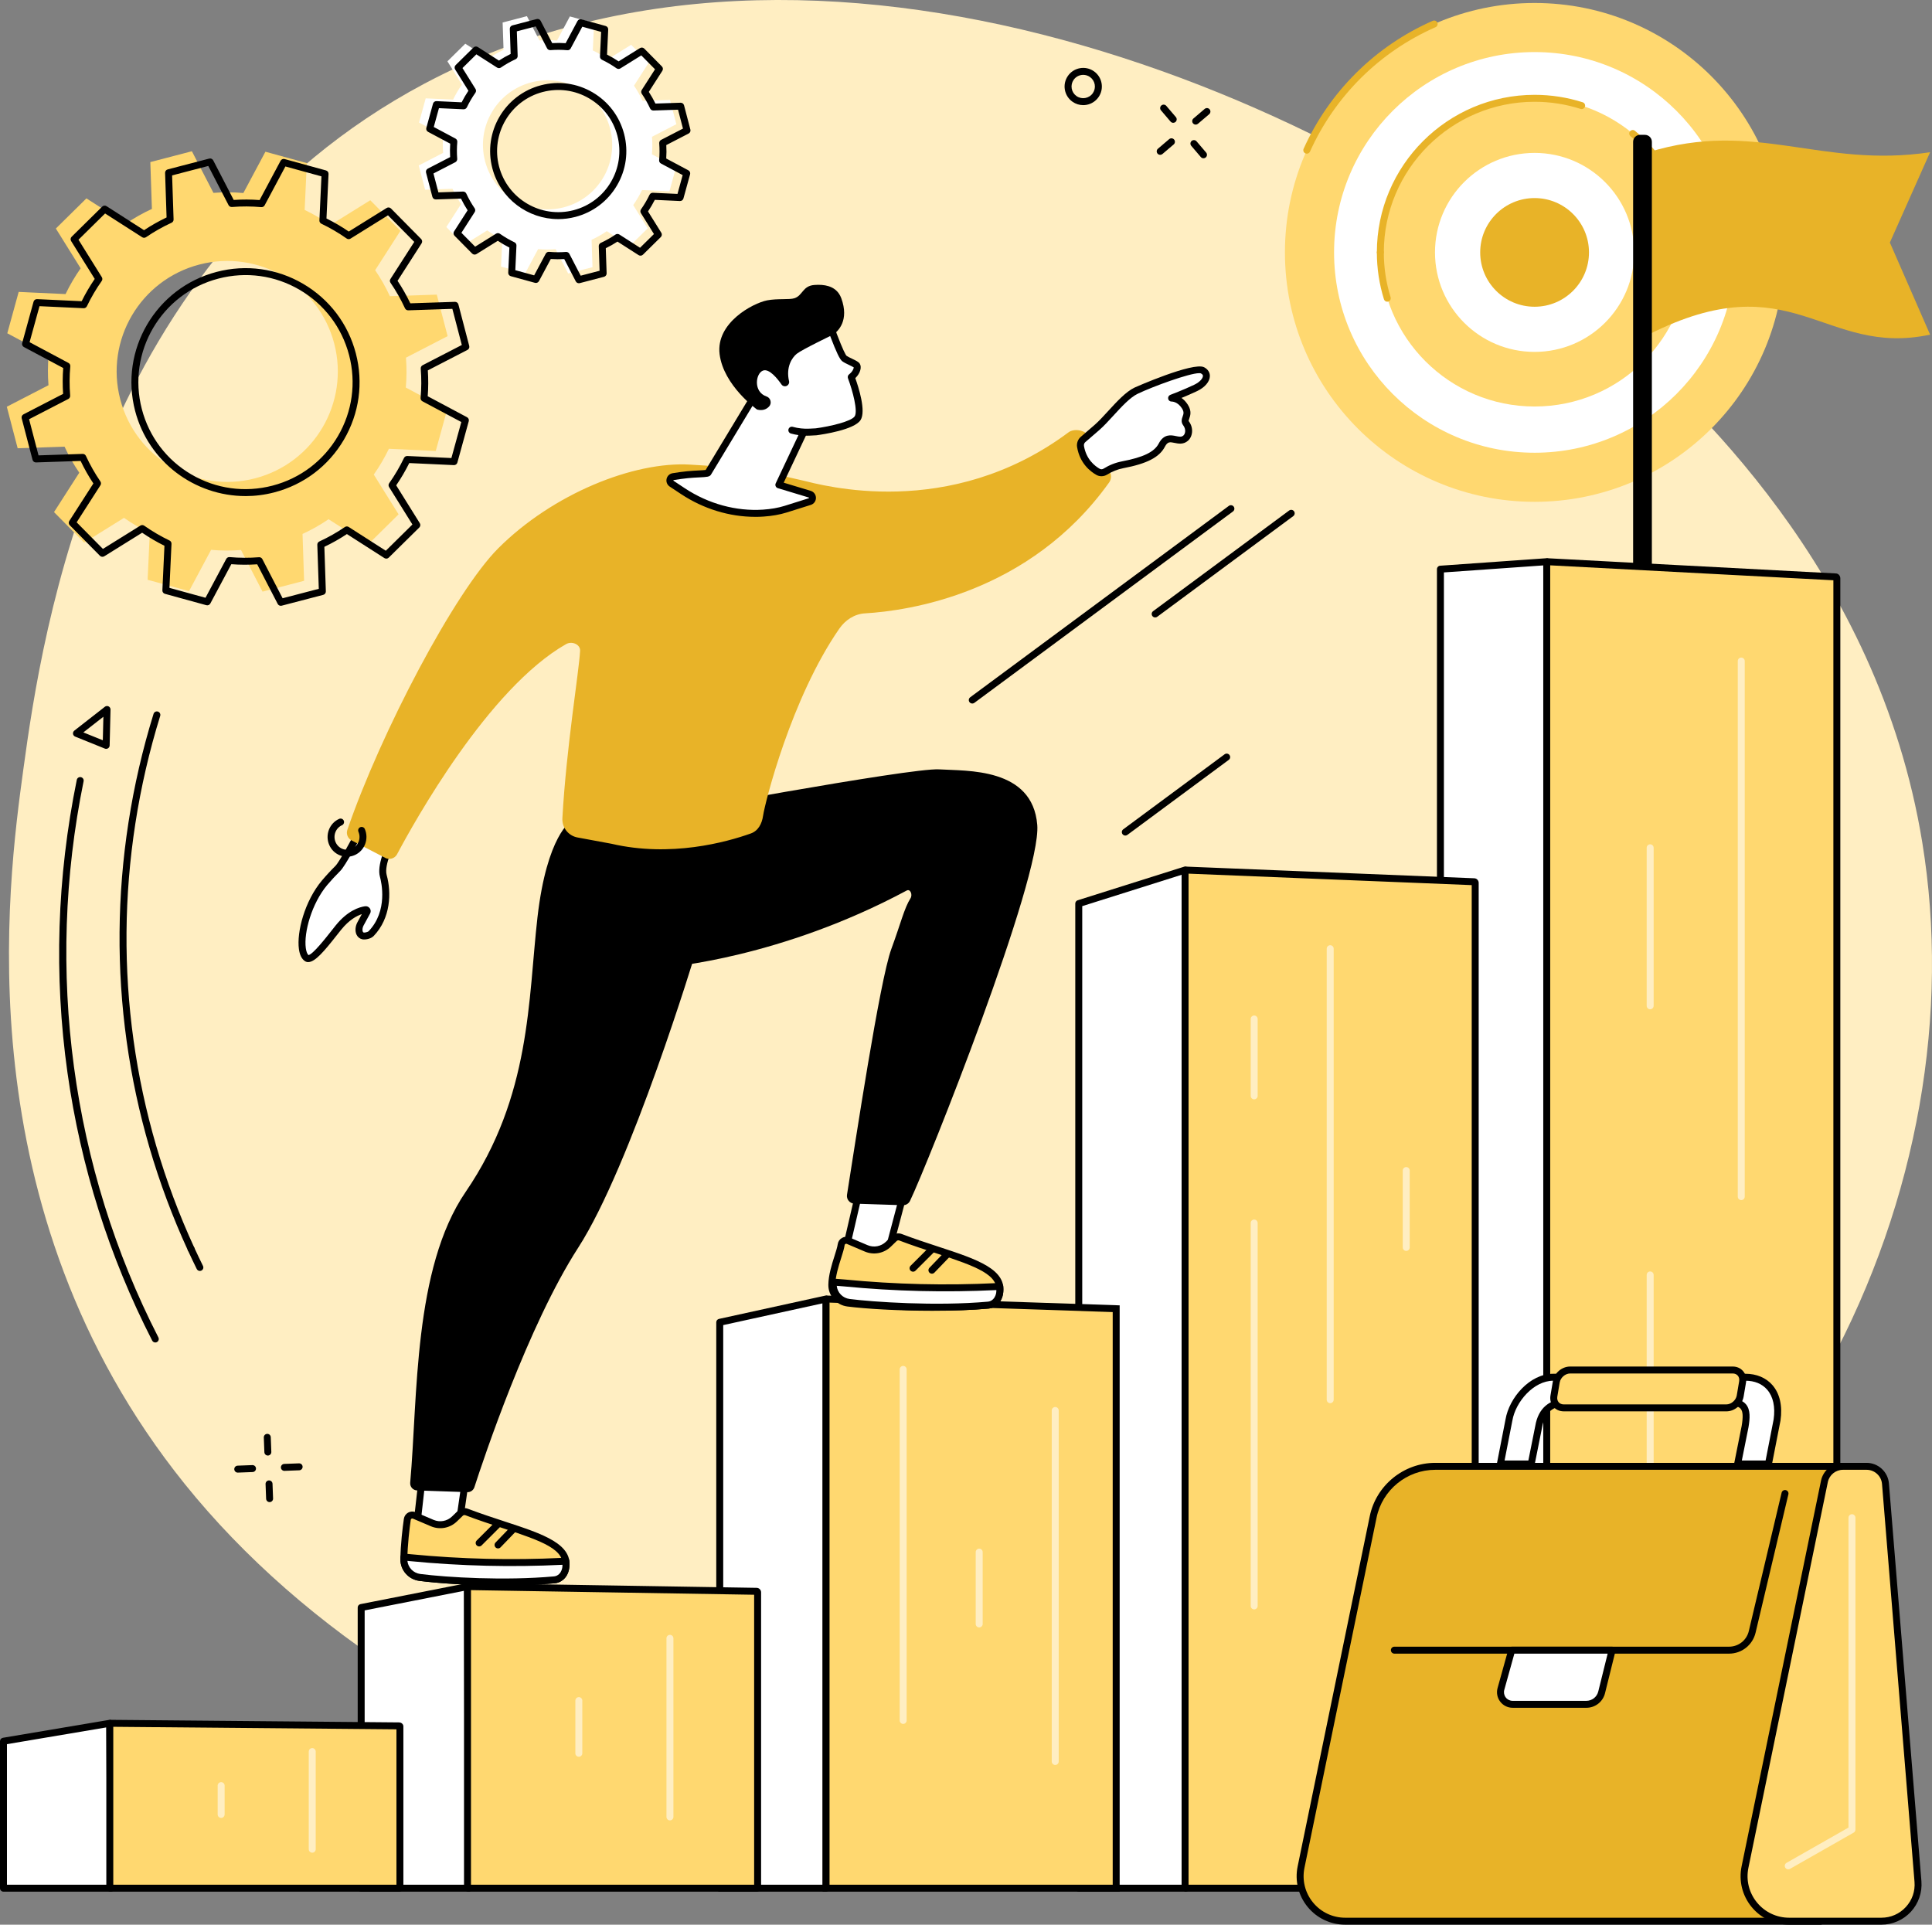<svg width="531" height="529" viewBox="0 0 531 529" fill="none" xmlns="http://www.w3.org/2000/svg">
<rect x="0" y="0" width="531" height="529" fill="#808080" stroke="none"/>
<g clip-path="url(#clip0_1073_706)">
<path d="M116.676 22.976C224.018 -34.071 367.821 25.195 442.756 90.895C464.161 109.664 516.069 156.484 528.326 231.53C543.553 324.748 493.715 437.737 379.414 486.067C255.004 538.673 115.899 488.816 50.791 407.89C-10.094 332.204 2.094 243.089 6.446 211.251C11.555 173.901 26.747 70.769 116.676 22.976Z" fill="#FFEEC2"/>
<path d="M353.157 69.373C353.157 31.513 383.88 0.82 421.776 0.82C459.673 0.82 490.395 31.513 490.395 69.373C490.395 107.233 459.673 137.927 421.776 137.927C383.88 137.927 353.157 107.233 353.157 69.373Z" fill="#FFD870"/>
<path d="M366.661 69.373C366.661 38.964 391.338 14.311 421.776 14.311C452.215 14.311 476.891 38.964 476.891 69.373C476.891 99.782 452.215 124.435 421.776 124.435C391.338 124.435 366.661 99.785 366.661 69.373Z" fill="white"/>
<path d="M379.379 69.373C379.379 45.98 398.361 27.017 421.776 27.017C445.192 27.017 464.17 45.98 464.17 69.373C464.17 92.766 445.189 111.727 421.776 111.727C398.364 111.727 379.379 92.763 379.379 69.373Z" fill="#FFD870"/>
<path d="M394.4 69.373C394.4 54.269 406.657 42.026 421.773 42.026C436.89 42.026 449.147 54.271 449.147 69.373C449.147 84.475 436.89 96.72 421.773 96.72C406.657 96.72 394.4 84.475 394.4 69.373Z" fill="white"/>
<path d="M406.825 69.373C406.825 61.126 413.518 54.439 421.773 54.439C430.029 54.439 436.721 61.126 436.721 69.373C436.721 77.621 430.029 84.307 421.773 84.307C413.518 84.307 406.825 77.621 406.825 69.373Z" fill="#E8B328"/>
<path d="M359.163 42.237C359.032 42.237 358.899 42.211 358.771 42.154C358.29 41.936 358.075 41.371 358.293 40.89C365.377 25.157 377.979 12.668 393.782 5.721C394.267 5.507 394.829 5.727 395.044 6.211C395.255 6.695 395.038 7.257 394.554 7.471C379.185 14.227 366.925 26.374 360.038 41.675C359.879 42.029 359.531 42.24 359.166 42.24L359.163 42.237Z" fill="#E8B328"/>
<path d="M381.285 82.925C380.876 82.925 380.499 82.662 380.371 82.253C379.078 78.099 378.423 73.765 378.423 69.373C378.423 68.846 378.852 68.417 379.379 68.417C379.907 68.417 380.336 68.846 380.336 69.373C380.336 73.574 380.963 77.713 382.198 81.685C382.355 82.189 382.073 82.725 381.569 82.882C381.473 82.911 381.377 82.925 381.285 82.925Z" fill="#E8B328"/>
<path d="M463.309 61.792C462.865 61.792 462.465 61.479 462.372 61.027C460.488 51.824 455.431 43.443 448.135 37.426C447.729 37.09 447.671 36.487 448.007 36.081C448.344 35.676 448.947 35.615 449.353 35.954C456.985 42.246 462.274 51.015 464.249 60.645C464.353 61.16 464.02 61.667 463.503 61.772C463.44 61.786 463.373 61.792 463.312 61.792H463.309Z" fill="#E8B328"/>
<path d="M379.379 70.329C378.852 70.329 378.423 69.9 378.423 69.373C378.423 45.491 397.871 26.064 421.773 26.064C426.288 26.064 430.736 26.753 434.996 28.115C435.498 28.274 435.776 28.813 435.617 29.314C435.457 29.818 434.918 30.093 434.416 29.934C430.345 28.633 426.091 27.973 421.776 27.973C398.927 27.973 380.336 46.545 380.336 69.373C380.336 69.9 379.907 70.329 379.379 70.329Z" fill="#E8B328"/>
<path d="M530.481 91.975C501.098 98.238 492.686 71.92 453.05 91.975V41.838C482.548 32.764 500.422 46.36 530.481 41.838L519.418 66.667L530.481 91.975Z" fill="#E8B328"/>
<path d="M452.096 37.063H450.765C449.709 37.063 448.854 37.918 448.854 38.973V164.463C448.854 165.517 449.709 166.372 450.765 166.372H452.096C453.151 166.372 454.007 165.517 454.007 164.463V38.973C454.007 37.918 453.151 37.063 452.096 37.063Z" fill="black"/>
<path d="M425.41 518.933H395.89V156.441L425.114 154.378L425.41 518.933Z" fill="white"/>
<path d="M425.409 519.889H395.893C395.365 519.889 394.936 519.46 394.936 518.933V156.441C394.936 155.94 395.325 155.523 395.824 155.488L425.044 153.428C425.305 153.408 425.569 153.501 425.763 153.683C425.958 153.863 426.068 154.118 426.068 154.381L426.363 518.936C426.363 519.191 426.262 519.434 426.085 519.611C425.905 519.791 425.662 519.892 425.409 519.892V519.889ZM396.847 517.98H424.453L424.16 155.404L396.85 157.33V517.98H396.847Z" fill="black"/>
<path d="M504.555 518.933H425.41C425.247 518.933 425.114 518.748 425.114 518.522V154.807C425.114 154.572 425.253 154.387 425.421 154.396L504.566 158.57C504.726 158.579 504.85 158.761 504.85 158.982V518.522C504.85 518.751 504.717 518.933 504.555 518.933Z" fill="#FFD870"/>
<path d="M504.554 519.889H425.409C424.708 519.889 424.157 519.289 424.157 518.522V154.807C424.157 154.407 424.313 154.031 424.583 153.773C424.827 153.541 425.143 153.422 425.467 153.44L504.615 157.614C505.282 157.649 505.804 158.249 505.804 158.979V518.519C505.804 519.287 505.253 519.886 504.552 519.886L504.554 519.889ZM426.068 517.98H503.893V159.489L426.068 155.384V517.977V517.98Z" fill="black"/>
<path d="M478.576 329.852C478.048 329.852 477.619 329.424 477.619 328.896V181.691C477.619 181.164 478.048 180.735 478.576 180.735C479.104 180.735 479.533 181.164 479.533 181.691V328.896C479.533 329.424 479.104 329.852 478.576 329.852Z" fill="#FFEEC2"/>
<path d="M453.54 277.4C453.012 277.4 452.583 276.971 452.583 276.444V233.016C452.583 232.489 453.012 232.06 453.54 232.06C454.067 232.06 454.497 232.489 454.497 233.016V276.444C454.497 276.971 454.067 277.4 453.54 277.4Z" fill="#FFEEC2"/>
<path d="M453.54 426.312C453.012 426.312 452.583 425.883 452.583 425.356V350.418C452.583 349.89 453.012 349.462 453.54 349.462C454.067 349.462 454.497 349.89 454.497 350.418V425.356C454.497 425.883 454.067 426.312 453.54 426.312Z" fill="#FFEEC2"/>
<path d="M325.874 518.977H296.494V248.352L325.714 239.131L325.874 518.977Z" fill="white"/>
<path d="M325.874 519.93H296.491C295.963 519.93 295.534 519.501 295.534 518.974V248.35C295.534 247.932 295.804 247.564 296.201 247.44L325.421 238.219C325.711 238.126 326.027 238.178 326.274 238.358C326.52 238.538 326.665 238.824 326.665 239.129L326.825 518.974C326.825 519.226 326.723 519.469 326.546 519.649C326.367 519.828 326.123 519.93 325.871 519.93H325.874ZM297.448 518.021H324.917L324.757 240.435L297.448 249.054V518.021Z" fill="black"/>
<path d="M405.155 518.977H326.01C325.848 518.977 325.714 518.835 325.714 518.661V239.462C325.714 239.282 325.854 239.14 326.022 239.146L405.167 242.35C405.326 242.356 405.451 242.495 405.451 242.666V518.661C405.451 518.835 405.318 518.977 405.155 518.977Z" fill="#FFD870"/>
<path d="M405.155 519.93H326.01C325.32 519.93 324.757 519.359 324.757 518.658V239.459C324.757 239.111 324.899 238.772 325.149 238.535C325.392 238.3 325.723 238.17 326.059 238.19L405.204 241.394C405.88 241.423 406.408 241.979 406.408 242.663V518.658C406.408 519.359 405.845 519.93 405.155 519.93ZM326.668 518.021H404.494V243.277L326.668 240.125V518.021Z" fill="black"/>
<path d="M365.6 385.665C365.072 385.665 364.643 385.236 364.643 384.709V260.751C364.643 260.224 365.072 259.795 365.6 259.795C366.128 259.795 366.557 260.224 366.557 260.751V384.709C366.557 385.236 366.128 385.665 365.6 385.665Z" fill="#FFEEC2"/>
<path d="M344.704 302.155C344.177 302.155 343.748 301.726 343.748 301.199V280.068C343.748 279.541 344.177 279.112 344.704 279.112C345.232 279.112 345.661 279.541 345.661 280.068V301.199C345.661 301.726 345.232 302.155 344.704 302.155Z" fill="#FFEEC2"/>
<path d="M344.704 442.349C344.177 442.349 343.748 441.921 343.748 441.393V336.147C343.748 335.62 344.177 335.191 344.704 335.191C345.232 335.191 345.661 335.62 345.661 336.147V441.393C345.661 441.921 345.232 442.349 344.704 442.349Z" fill="#FFEEC2"/>
<path d="M386.495 343.813C385.968 343.813 385.538 343.384 385.538 342.857V321.726C385.538 321.199 385.968 320.77 386.495 320.77C387.023 320.77 387.452 321.199 387.452 321.726V342.857C387.452 343.384 387.023 343.813 386.495 343.813Z" fill="#FFEEC2"/>
<path d="M227.04 518.977H197.816V363.437L227.04 357.034V518.977Z" fill="white"/>
<path d="M227.039 519.93H197.819C197.291 519.93 196.862 519.501 196.862 518.974V363.434C196.862 362.985 197.175 362.596 197.613 362.501L226.834 356.099C227.118 356.038 227.414 356.107 227.637 356.287C227.863 356.469 227.993 356.742 227.993 357.031V518.971C227.993 519.498 227.564 519.927 227.037 519.927L227.039 519.93ZM198.773 518.021H226.083V358.222L198.773 364.204V518.021Z" fill="black"/>
<path d="M306.776 518.977H227.039V357.376C227.039 357.191 227.193 357.04 227.379 357.049L306.776 359.705V518.977Z" fill="#FFD870"/>
<path d="M307.733 519.93H226.083V357.373C226.083 357.029 226.225 356.69 226.474 356.449C226.723 356.209 227.054 356.073 227.411 356.09L307.733 358.778V519.93ZM227.996 518.021H305.822V360.627L227.996 358.022V518.021Z" fill="black"/>
<path d="M248.234 473.819C247.706 473.819 247.277 473.39 247.277 472.863V376.383C247.277 375.856 247.706 375.427 248.234 375.427C248.761 375.427 249.19 375.856 249.19 376.383V472.863C249.19 473.39 248.761 473.819 248.234 473.819Z" fill="#FFEEC2"/>
<path d="M290.024 485.105C289.497 485.105 289.067 484.677 289.067 484.149V387.67C289.067 387.142 289.497 386.714 290.024 386.714C290.552 386.714 290.981 387.142 290.981 387.67V484.149C290.981 484.677 290.552 485.105 290.024 485.105Z" fill="#FFEEC2"/>
<path d="M269.129 447.303C268.601 447.303 268.172 446.874 268.172 446.347V426.599C268.172 426.071 268.601 425.643 269.129 425.643C269.657 425.643 270.086 426.071 270.086 426.599V446.347C270.086 446.874 269.657 447.303 269.129 447.303Z" fill="#FFEEC2"/>
<path d="M128.768 518.977H99.269V441.834L128.49 436.078L128.768 518.977Z" fill="white"/>
<path d="M128.768 519.93H99.269C98.741 519.93 98.312 519.501 98.312 518.974V441.831C98.312 441.373 98.634 440.982 99.084 440.895L128.304 435.139C128.582 435.084 128.875 435.156 129.096 435.336C129.316 435.515 129.444 435.788 129.447 436.072L129.725 518.971C129.725 519.226 129.626 519.469 129.447 519.649C129.267 519.828 129.023 519.93 128.771 519.93H128.768ZM100.223 518.021H127.808L127.536 437.239L100.223 442.619V518.021Z" fill="black"/>
<path d="M207.951 518.977H128.768C128.614 518.977 128.49 518.852 128.49 518.698V436.361C128.49 436.205 128.617 436.08 128.771 436.083L207.953 437.375C208.104 437.375 208.226 437.503 208.226 437.653V518.701C208.226 518.855 208.101 518.979 207.948 518.979L207.951 518.977Z" fill="#FFD870"/>
<path d="M207.951 519.93H128.768C128.087 519.93 127.533 519.376 127.533 518.696V436.359C127.533 436.025 127.663 435.712 127.901 435.481C128.139 435.246 128.452 435.13 128.785 435.127L207.968 436.419C208.638 436.431 209.183 436.984 209.183 437.651V518.698C209.183 519.379 208.629 519.933 207.948 519.933L207.951 519.93ZM129.447 518.021H207.272V438.317L129.447 437.048V518.021Z" fill="black"/>
<path d="M184.13 500.338C183.602 500.338 183.173 499.909 183.173 499.382V450.296C183.173 449.768 183.602 449.34 184.13 449.34C184.657 449.34 185.086 449.768 185.086 450.296V499.382C185.086 499.909 184.657 500.338 184.13 500.338Z" fill="#FFEEC2"/>
<path d="M159.09 482.849C158.563 482.849 158.134 482.42 158.134 481.893V467.411C158.134 466.884 158.563 466.455 159.09 466.455C159.618 466.455 160.047 466.884 160.047 467.411V481.893C160.047 482.42 159.618 482.849 159.09 482.849Z" fill="#FFEEC2"/>
<path d="M30.456 518.977H0.957V478.576L30.177 473.651L30.456 518.977Z" fill="white"/>
<path d="M30.456 519.93H0.957C0.429 519.93 0 519.501 0 518.974V478.576C0 478.109 0.336 477.712 0.797 477.634L30.018 472.707C30.293 472.657 30.578 472.735 30.792 472.918C31.007 473.098 31.131 473.364 31.134 473.642L31.413 518.968C31.413 519.223 31.314 519.466 31.134 519.646C30.954 519.825 30.711 519.927 30.456 519.927V519.93ZM1.911 518.021H29.493L29.226 474.778L1.911 479.384V518.021Z" fill="black"/>
<path d="M109.638 518.977H30.456C30.302 518.977 30.177 518.91 30.177 518.826V473.807C30.177 473.723 30.305 473.654 30.459 473.657L109.641 474.364C109.792 474.364 109.914 474.433 109.914 474.514V518.829C109.914 518.913 109.789 518.979 109.635 518.979L109.638 518.977Z" fill="#FFD870"/>
<path d="M109.638 519.93H30.456C29.763 519.93 29.221 519.443 29.221 518.823V473.804C29.221 473.523 29.334 473.257 29.537 473.054C29.768 472.825 30.111 472.701 30.464 472.698L109.647 473.405C110.343 473.41 110.868 473.888 110.868 474.511V518.826C110.868 519.446 110.326 519.933 109.633 519.933L109.638 519.93ZM31.134 518.021H108.96V475.308L31.134 474.613V518.021Z" fill="black"/>
<path d="M85.817 509.217C85.29 509.217 84.86 508.788 84.86 508.261V481.423C84.86 480.896 85.29 480.467 85.817 480.467C86.345 480.467 86.774 480.896 86.774 481.423V508.261C86.774 508.788 86.345 509.217 85.817 509.217Z" fill="#FFEEC2"/>
<path d="M60.781 499.654C60.253 499.654 59.824 499.225 59.824 498.698V490.781C59.824 490.253 60.253 489.825 60.781 489.825C61.309 489.825 61.738 490.253 61.738 490.781V498.698C61.738 499.225 61.309 499.654 60.781 499.654Z" fill="#FFEEC2"/>
<path d="M117.369 394.414L114.481 420.014L125.378 424.548L129.394 396.636L117.369 394.414Z" fill="white"/>
<path d="M125.378 425.504C125.253 425.504 125.129 425.48 125.01 425.431L114.11 420.897C113.718 420.735 113.481 420.33 113.527 419.91L116.415 394.306C116.444 394.043 116.583 393.802 116.795 393.646C117.007 393.487 117.276 393.426 117.537 393.475L129.562 395.7C130.067 395.793 130.406 396.268 130.334 396.775L126.321 424.684C126.28 424.976 126.103 425.231 125.848 425.379C125.703 425.463 125.538 425.504 125.375 425.504H125.378ZM115.51 419.408L124.607 423.192L128.316 397.409L118.204 395.538L115.51 419.408Z" fill="black"/>
<path d="M111.944 417.595C111.602 420.023 111.045 424.524 111.002 428.56C110.973 431.095 112.878 433.233 115.395 433.554C122.511 434.467 138.65 435.463 152.398 434.218C153.34 434.134 155.005 433.447 155.466 431.101C157.023 423.218 143.293 421.286 128.243 415.567C127.655 415.344 126.988 415.474 126.532 415.915L124.909 417.485C123.285 419.055 120.875 419.501 118.796 418.615L113.861 416.511C113.02 416.152 112.069 416.691 111.941 417.595H111.944Z" fill="#FFD870"/>
<path d="M138.076 435.765C128.812 435.765 120.167 435.133 115.273 434.504C112.257 434.119 110.013 431.558 110.045 428.551C110.091 424.435 110.662 419.837 110.999 417.462C111.103 416.735 111.529 416.109 112.167 415.75C112.808 415.388 113.562 415.347 114.238 415.637L119.173 417.74C120.904 418.479 122.893 418.108 124.244 416.801L125.868 415.231C126.585 414.539 127.649 414.321 128.582 414.678C132.088 416.01 135.461 417.114 138.72 418.183C149.356 421.668 157.757 424.423 156.402 431.289C155.878 433.94 153.964 435.04 152.482 435.174C147.799 435.597 142.855 435.768 138.073 435.768L138.076 435.765ZM112.892 417.728C112.561 420.057 112.005 424.562 111.958 428.572C111.935 430.611 113.466 432.346 115.516 432.61C122.853 433.551 138.708 434.502 152.311 433.27C152.61 433.244 154.117 433.004 154.529 430.918C155.509 425.953 149.257 423.647 138.125 419.997C134.843 418.922 131.45 417.809 127.904 416.462C127.66 416.37 127.382 416.425 127.199 416.604L125.575 418.174C123.67 420.017 120.863 420.535 118.425 419.498L113.489 417.395C113.318 417.323 113.179 417.378 113.11 417.415C113.04 417.456 112.921 417.549 112.895 417.731L112.892 417.728Z" fill="black"/>
<path d="M111.01 427.954C111.01 427.954 111.002 428.363 110.999 428.56C110.97 431.095 112.875 433.233 115.392 433.554C122.508 434.467 138.647 435.463 152.395 434.218C153.337 434.134 155.002 433.447 155.463 431.101C155.605 430.382 155.518 429.084 155.518 429.084L154.544 429.134C140.651 429.817 126.727 429.484 112.883 428.137L111.007 427.954H111.01Z" fill="white"/>
<path d="M138.076 435.765C128.812 435.765 120.167 435.133 115.273 434.504C112.257 434.119 110.013 431.558 110.045 428.551L110.056 427.937C110.062 427.671 110.178 427.419 110.378 427.242C110.578 427.065 110.839 426.981 111.106 427.004L112.982 427.187C126.732 428.525 140.703 428.858 154.503 428.18L155.477 428.131C155.996 428.094 156.443 428.502 156.478 429.021C156.486 429.165 156.568 430.466 156.408 431.286C155.883 433.937 153.97 435.038 152.488 435.171C147.805 435.594 142.861 435.765 138.079 435.765H138.076ZM111.976 429.009C112.158 430.854 113.611 432.367 115.516 432.61C122.853 433.551 138.708 434.502 152.311 433.27C152.61 433.244 154.117 433.004 154.529 430.918C154.573 430.704 154.587 430.394 154.59 430.087C140.7 430.77 126.634 430.434 112.793 429.087L111.976 429.006V429.009Z" fill="black"/>
<path d="M131.694 425.037C131.45 425.037 131.204 424.945 131.018 424.759C130.644 424.385 130.644 423.78 131.018 423.409L136.298 418.131C136.673 417.757 137.279 417.757 137.65 418.131C138.024 418.505 138.024 419.11 137.65 419.481L132.369 424.759C132.184 424.945 131.937 425.04 131.694 425.04V425.037Z" fill="black"/>
<path d="M136.884 425.585C136.647 425.585 136.406 425.495 136.22 425.318C135.841 424.953 135.829 424.348 136.194 423.968L140.413 419.588C140.779 419.209 141.385 419.197 141.765 419.562C142.145 419.927 142.156 420.532 141.791 420.912L137.572 425.292C137.383 425.486 137.134 425.585 136.884 425.585Z" fill="black"/>
<path d="M156.95 225.695C156.95 225.695 150.316 229.543 147.726 252.098C145.137 274.654 146.001 301.245 127.971 327.613C113.571 348.674 114.835 384.216 112.741 407.511C112.64 408.635 113.507 409.611 114.635 409.649L128.44 410.121C129.319 410.15 130.111 409.599 130.383 408.762C132.851 401.129 145.122 364.3 158.905 342.944C173.473 320.376 191.185 261.797 191.185 261.797C191.185 261.797 187.896 246.991 187.441 232.799C186.986 218.607 156.95 225.692 156.95 225.692V225.695Z" fill="black"/>
<path d="M238.256 318.47L232.433 343.569L242.736 349.325L249.945 322.062L238.256 318.47Z" fill="white"/>
<path d="M242.739 350.282C242.576 350.282 242.417 350.241 242.272 350.16L231.969 344.404C231.598 344.195 231.409 343.769 231.505 343.355L237.328 318.256C237.389 317.998 237.551 317.775 237.783 317.644C238.012 317.511 238.288 317.482 238.54 317.56L250.229 321.156C250.719 321.306 251.003 321.816 250.872 322.311L243.667 349.575C243.591 349.861 243.388 350.096 243.116 350.209C242.997 350.258 242.869 350.284 242.742 350.284L242.739 350.282ZM233.529 343.085L242.13 347.892L248.787 322.705L238.957 319.684L233.529 343.085Z" fill="black"/>
<path d="M231.198 342.086C230.855 344.514 228.672 349.114 228.626 353.149C228.597 355.684 230.502 357.822 233.019 358.144C240.135 359.056 257.904 359.954 271.652 358.709C272.594 358.625 274.259 357.938 274.72 355.592C276.277 347.709 262.547 345.777 247.497 340.058C246.908 339.835 246.241 339.965 245.786 340.406L244.162 341.976C242.538 343.546 240.129 343.992 238.05 343.106L233.114 341.003C232.273 340.643 231.322 341.182 231.195 342.086H231.198Z" fill="#FFD870"/>
<path d="M256.24 360.27C246.932 360.27 237.882 359.731 232.894 359.091C229.878 358.706 227.634 356.145 227.666 353.138C227.698 350.452 228.611 347.567 229.348 345.247C229.768 343.917 230.134 342.77 230.25 341.95C230.354 341.223 230.78 340.597 231.421 340.238C232.062 339.876 232.816 339.835 233.491 340.125L238.427 342.228C240.158 342.967 242.147 342.596 243.498 341.289L245.122 339.719C245.836 339.027 246.903 338.81 247.836 339.166C251.342 340.499 254.714 341.602 257.974 342.671C268.61 346.159 277.01 348.911 275.656 355.777C275.131 358.431 273.218 359.529 271.736 359.662C266.957 360.096 261.555 360.27 256.24 360.27ZM232.143 342.219C232.004 343.196 231.618 344.415 231.172 345.823C230.476 348.022 229.606 350.759 229.58 353.158C229.556 355.198 231.088 356.933 233.138 357.197C239.584 358.022 257.472 359.036 271.562 357.759C271.861 357.732 273.368 357.492 273.78 355.406C274.76 350.441 268.508 348.135 257.376 344.485C254.094 343.41 250.701 342.298 247.155 340.95C246.911 340.858 246.633 340.913 246.45 341.092L244.826 342.663C242.921 344.505 240.114 345.024 237.676 343.986L232.74 341.883C232.569 341.811 232.427 341.866 232.361 341.904C232.291 341.944 232.172 342.037 232.146 342.219H232.143Z" fill="black"/>
<path d="M229.011 352.373C229.011 352.373 229.003 352.782 229 352.978C228.971 355.513 230.876 357.651 233.393 357.973C240.509 358.885 257.901 359.951 271.649 358.706C272.591 358.622 274.256 357.935 274.717 355.589C274.859 354.87 274.772 353.572 274.772 353.572L273.798 353.622C259.905 354.305 245.981 353.972 232.137 352.625L229.009 352.373H229.011Z" fill="white"/>
<path d="M257.562 360.235C247.248 360.235 237.589 359.479 233.274 358.926C230.258 358.541 228.011 355.98 228.046 352.973L228.057 352.359C228.063 352.095 228.176 351.846 228.373 351.669C228.568 351.492 228.826 351.405 229.093 351.426L232.221 351.678C245.986 353.019 259.957 353.352 273.757 352.671L274.731 352.622C275.256 352.59 275.697 352.993 275.732 353.512C275.74 353.656 275.822 354.957 275.662 355.777C275.137 358.431 273.223 359.529 271.742 359.662C267.183 360.076 262.306 360.235 257.568 360.235H257.562ZM229.974 353.41C230.148 355.264 231.607 356.785 233.518 357.028C239.746 357.828 257.243 359.056 271.565 357.758C271.864 357.732 273.371 357.492 273.783 355.406C273.827 355.192 273.841 354.882 273.844 354.575C259.951 355.258 245.891 354.922 232.047 353.575L229.974 353.407V353.41Z" fill="black"/>
<path d="M250.948 349.525C250.704 349.525 250.458 349.433 250.272 349.247C249.898 348.874 249.898 348.268 250.272 347.897L255.552 342.619C255.926 342.245 256.533 342.245 256.904 342.619C257.278 342.993 257.278 343.598 256.904 343.969L251.623 349.247C251.438 349.433 251.191 349.528 250.948 349.528V349.525Z" fill="black"/>
<path d="M256.135 350.073C255.898 350.073 255.657 349.983 255.471 349.806C255.092 349.441 255.08 348.836 255.445 348.456L259.664 344.076C260.03 343.697 260.636 343.685 261.016 344.05C261.396 344.415 261.407 345.021 261.042 345.4L256.823 349.78C256.634 349.974 256.385 350.073 256.135 350.073Z" fill="black"/>
<path d="M183.547 265.778C183.547 265.778 214.568 263.341 249.188 244.766C250.211 244.218 250.869 245.907 250.249 246.889C248.506 249.644 247.578 253.775 244.98 260.824C241.779 269.503 235.023 314.397 232.796 328.369C232.595 329.632 233.547 330.782 234.825 330.823L248.135 331.254C248.976 331.28 249.753 330.814 250.118 330.055C254.923 320.058 286.284 241.382 285.086 226.727C283.793 210.883 265.687 211.944 258.136 211.46C250.324 210.959 179.507 224.18 179.507 224.18L183.544 265.778H183.547Z" fill="black"/>
<path d="M89.195 242.64C90.268 241.362 91.657 239.864 92.849 238.685C94.392 237.164 99.539 227.153 99.539 227.153L108.54 229.702C108.54 229.702 104.332 237.057 105.341 240.719C106.284 244.129 107.026 251.333 102.027 256.577C101.453 257.179 100.197 257.339 99.762 257.234C98.457 256.93 98.431 255.12 99.069 253.944L100.876 250.621C101.035 250.328 100.794 249.98 100.464 250.027C99.112 250.218 96.143 251.081 93.035 254.914C90.642 257.86 85.901 264.439 84.309 263.35C81.465 261.403 83.323 249.624 89.193 242.637L89.195 242.64Z" fill="white"/>
<path d="M84.715 264.439C84.379 264.439 84.066 264.344 83.773 264.141C82.918 263.556 82.372 262.452 82.155 260.856C81.514 256.177 83.744 247.646 88.468 242.023C89.549 240.736 90.938 239.233 92.182 238.004C93.226 236.973 96.729 230.533 98.695 226.715C98.904 226.309 99.368 226.11 99.806 226.231L108.806 228.781C109.09 228.862 109.32 229.067 109.43 229.34C109.54 229.612 109.52 229.919 109.375 230.174C108.258 232.127 105.527 237.779 106.269 240.464C107.62 245.357 107.397 252.333 102.726 257.234C101.859 258.144 100.223 258.321 99.55 258.164C98.84 257.999 98.28 257.533 97.973 256.852C97.541 255.893 97.645 254.572 98.234 253.486L99.449 251.249C98.074 251.704 95.972 252.814 93.783 255.514C93.429 255.951 93.02 256.47 92.579 257.029C89.138 261.406 86.597 264.433 84.718 264.433L84.715 264.439ZM89.929 243.251C85.681 248.309 83.457 256.302 84.049 260.595C84.176 261.528 84.443 262.217 84.785 262.51C85.991 262.319 89.543 257.799 91.075 255.853C91.521 255.282 91.936 254.758 92.295 254.314C95.563 250.288 98.736 249.308 100.333 249.085C100.847 249.013 101.345 249.233 101.641 249.656C101.937 250.082 101.966 250.626 101.719 251.081L99.913 254.404C99.62 254.94 99.533 255.676 99.716 256.076C99.788 256.235 99.875 256.284 99.982 256.31C100.246 256.354 101.073 256.203 101.34 255.922C106.663 250.34 104.842 242.492 104.425 240.977C103.546 237.796 105.947 232.587 107.136 230.299L100.032 228.288C98.77 230.716 94.934 237.976 93.522 239.369C92.333 240.542 90.956 242.031 89.926 243.257L89.929 243.251Z" fill="black"/>
<path d="M304.984 129.592L299.167 119.795C298.21 118.184 295.2 117.694 293.698 118.812C260.824 143.292 225.853 133.309 220.448 132.023C207.046 128.833 200.292 128.346 189.708 127.703C174.224 126.762 151.945 135.707 136.957 150.682C125.033 162.594 104.691 201.236 95.47 228.08C95.082 229.209 95.581 230.446 96.642 230.997L105.895 235.794C107.069 236.402 108.51 235.956 109.131 234.792C113.84 225.927 134.243 189.165 155.596 177.027C157.165 176.134 159.528 177.079 159.435 178.878C159.151 184.527 155.64 205.475 154.57 224.881C154.428 227.442 156.196 229.713 158.722 230.18L168.062 231.909C184.356 235.701 199.631 231.478 206.362 229.079C208.423 228.343 209.421 226.359 209.731 224.195C210.25 220.608 217.482 191.836 230.67 172.803C232.329 170.407 234.846 168.747 237.757 168.579C249.515 167.893 282.984 163.197 304.839 132.602C305.477 131.71 305.541 130.531 304.981 129.586L304.984 129.592Z" fill="#E8B328"/>
<path d="M296.978 122.738C296.856 122.011 297.114 121.269 297.677 120.791C298.422 120.157 299.677 119.079 301.501 117.486C304.717 114.676 308.742 109.064 312.248 107.381C315.754 105.698 328.475 100.736 330.507 101.787C332.54 102.842 331.534 105.226 328.646 106.613C325.758 107.998 322 109.423 322 109.423C322 109.423 324.102 109.302 325.653 111.727C327.205 114.151 325.056 115.13 325.963 116.333C327.126 117.871 326.781 119.658 325.862 120.441C323.763 122.225 321.22 118.697 319.32 122.35C318.001 124.887 314.887 126.542 308.565 127.747C306.869 128.071 305.254 128.72 303.792 129.635C303.186 130.015 302.418 130.044 301.797 129.693C300.289 128.845 297.671 126.817 296.981 122.741L296.978 122.738Z" fill="white"/>
<path d="M302.737 130.893C302.25 130.893 301.762 130.771 301.325 130.522C299.675 129.592 296.792 127.364 296.035 122.894C295.856 121.834 296.247 120.751 297.056 120.061C297.801 119.43 299.054 118.355 300.872 116.764C302 115.779 303.241 114.424 304.555 112.993C306.953 110.377 309.435 107.671 311.833 106.521C311.987 106.445 327.956 99.391 330.945 100.941C331.966 101.471 332.543 102.355 332.528 103.369C332.505 104.884 331.174 106.457 329.058 107.474C327.631 108.157 326.01 108.847 324.72 109.374C325.308 109.78 325.914 110.365 326.456 111.214C327.599 113.001 327.144 114.27 326.842 115.11C326.645 115.658 326.668 115.684 326.72 115.756C328.199 117.715 327.744 120.09 326.474 121.168C325.224 122.231 323.835 121.941 322.82 121.73C321.553 121.466 320.918 121.333 320.161 122.787C318.659 125.678 315.243 127.442 308.739 128.682C307.182 128.981 305.686 129.572 304.291 130.441C303.813 130.739 303.273 130.89 302.734 130.89L302.737 130.893ZM329.579 102.566C326.877 102.566 316.809 106.251 312.662 108.242C310.595 109.235 308.243 111.802 305.967 114.282C304.616 115.756 303.34 117.147 302.134 118.201C300.304 119.8 299.045 120.881 298.297 121.515C297.993 121.773 297.854 122.17 297.923 122.576C298.547 126.263 300.91 128.094 302.264 128.856C302.577 129.033 302.969 129.018 303.285 128.821C304.88 127.825 306.596 127.147 308.385 126.805C314.252 125.687 317.267 124.221 318.471 121.906C319.894 119.166 321.895 119.583 323.217 119.858C324.195 120.061 324.728 120.148 325.241 119.711C325.772 119.259 326.053 118.033 325.201 116.903C324.502 115.979 324.83 115.067 325.047 114.461C325.294 113.775 325.488 113.233 324.85 112.236C323.635 110.336 322.069 110.371 322.058 110.371C321.585 110.394 321.164 110.078 321.069 109.618C320.97 109.157 321.222 108.693 321.663 108.525C321.701 108.511 325.418 107.1 328.234 105.747C329.861 104.965 330.612 103.948 330.62 103.334C330.62 103.221 330.626 102.92 330.07 102.63C329.954 102.584 329.791 102.561 329.582 102.561L329.579 102.566Z" fill="black"/>
<path d="M211.993 101.147L194.6 129.945C194.363 130.273 191.811 130.186 188.931 130.476C187.589 130.612 186.183 130.817 185.017 131.006C184.06 131.162 183.787 132.408 184.599 132.944L187.714 135.004C194.241 139.323 201.989 141.556 209.801 141.026C211.97 140.879 214.052 140.531 215.902 139.954L222.562 137.86C223.563 137.547 223.554 136.13 222.551 135.826L214.069 133.26L221.231 118.074L211.996 101.147H211.993Z" fill="white"/>
<path d="M207.565 142.055C200.493 142.055 193.336 139.87 187.183 135.797L184.069 133.738C183.37 133.274 183.033 132.448 183.207 131.632C183.384 130.812 184.034 130.198 184.86 130.061C186.333 129.821 187.67 129.641 188.833 129.525C190.028 129.404 191.173 129.349 192.095 129.302C192.794 129.268 193.568 129.23 193.948 129.172L211.172 100.652C211.349 100.359 211.671 100.185 212.01 100.191C212.352 100.2 212.666 100.388 212.828 100.689L222.064 117.616C222.209 117.883 222.22 118.204 222.09 118.479L215.4 132.666L222.823 134.914C223.676 135.172 224.253 135.945 224.259 136.834C224.265 137.727 223.696 138.503 222.844 138.772L216.183 140.867C214.316 141.449 212.19 141.823 209.859 141.982C209.096 142.034 208.328 142.061 207.562 142.061L207.565 142.055ZM211.949 103.065L195.418 130.438C195.404 130.461 195.389 130.481 195.375 130.505C194.966 131.069 194.267 131.104 192.191 131.209C191.292 131.255 190.17 131.31 189.024 131.426C187.899 131.539 186.603 131.716 185.168 131.947C185.139 131.953 185.092 131.959 185.078 132.034C185.063 132.107 185.101 132.133 185.124 132.147L188.238 134.207C194.713 138.491 202.348 140.571 209.734 140.073C211.915 139.925 213.892 139.578 215.615 139.042L222.272 136.947C222.304 136.936 222.351 136.924 222.348 136.843C222.348 136.762 222.301 136.75 222.27 136.739L213.788 134.172C213.521 134.091 213.304 133.9 213.19 133.645C213.077 133.393 213.08 133.1 213.199 132.851L220.153 118.103L211.946 103.065H211.949Z" fill="black"/>
<path d="M219.758 118.668C220.669 118.786 221.608 118.821 222.577 118.772L224.293 118.682C224.293 118.682 234.141 117.376 235.721 114.936C237.302 112.497 233.961 103.641 233.961 103.641C235.483 102.459 235.823 100.964 235.498 100.463C235.173 99.962 232.978 99.194 232.085 98.54C231.36 98.007 229.733 93.766 229.034 91.946C229.034 91.946 227.744 84.756 216.203 85.692C189.758 87.832 208.771 112.283 208.771 112.283C209.18 112.758 209.601 113.213 210.038 113.647L219.755 118.671L219.758 118.668Z" fill="white"/>
<path d="M221.745 119.748C220.254 119.748 218.79 119.548 217.375 119.154C216.867 119.012 216.569 118.485 216.711 117.978C216.853 117.471 217.378 117.173 217.888 117.315C219.378 117.732 220.938 117.9 222.522 117.816L224.201 117.729C228.109 117.208 233.993 115.837 234.912 114.418C235.82 113.013 234.376 107.468 233.062 103.977C232.914 103.586 233.039 103.143 233.37 102.888C234.353 102.126 234.637 101.3 234.651 100.979C234.393 100.805 233.787 100.515 233.37 100.315C232.691 99.991 231.986 99.655 231.514 99.307C230.809 98.789 229.925 96.952 228.138 92.288C228.118 92.233 228.101 92.175 228.089 92.114C228.04 91.862 226.744 85.793 216.276 86.642C209.847 87.163 205.755 88.988 204.12 92.074C201.342 97.305 205.825 105.234 208.504 109.971L208.745 110.397C209.003 110.857 208.841 111.44 208.383 111.698C207.924 111.955 207.339 111.793 207.081 111.335L206.84 110.913C203.969 105.834 199.162 97.335 202.43 91.181C204.393 87.485 209 85.318 216.122 84.742C227.57 83.817 229.701 90.68 229.945 91.665C231.696 96.234 232.398 97.523 232.677 97.798C232.972 98.015 233.622 98.322 234.193 98.598C235.327 99.139 235.982 99.47 236.292 99.948C236.87 100.834 236.533 102.526 235.077 103.934C235.945 106.353 238.096 113.019 236.516 115.461C234.785 118.135 226.129 119.406 224.412 119.635C224.386 119.638 224.363 119.641 224.337 119.641L222.62 119.731C222.327 119.745 222.032 119.754 221.742 119.754L221.745 119.748Z" fill="black"/>
<path d="M210.804 82.56C213.686 81.992 216.975 82.438 218.378 81.96C220.643 81.19 220.591 78.585 223.786 78.328C226.593 78.102 229.209 78.623 230.624 80.776C230.861 81.135 231.064 81.535 231.23 81.987C233.442 88.061 230.386 90.99 229.032 91.943C229.032 91.943 220.469 96.051 218.99 97.233C217.607 98.34 215.977 100.967 216.867 104.774C216.983 105.263 216.746 105.773 216.305 106.02C215.789 106.309 215.133 106.164 214.797 105.678C213.736 104.145 211.404 101.179 209.679 101.865C207.664 102.662 206.979 107.72 210.682 108.972C211.822 109.357 212.199 110.849 211.378 111.727C210.697 112.457 209.656 112.966 208.084 112.57C208.084 112.57 198.872 106.005 197.781 97.358C196.691 88.71 206.968 83.319 210.804 82.563V82.56Z" fill="black"/>
<path d="M297.706 28.897C296.671 28.897 295.659 28.581 294.792 27.979C293.669 27.197 292.918 26.026 292.675 24.682C292.434 23.338 292.733 21.979 293.513 20.855C295.125 18.541 298.323 17.967 300.643 19.578C301.765 20.36 302.516 21.53 302.76 22.874C303.001 24.218 302.702 25.577 301.922 26.701C301.139 27.822 299.967 28.573 298.622 28.816C298.318 28.871 298.01 28.897 297.709 28.897H297.706ZM297.72 20.574C296.705 20.574 295.705 21.052 295.081 21.947C294.591 22.651 294.406 23.503 294.557 24.346C294.707 25.189 295.18 25.922 295.882 26.412C297.335 27.42 299.338 27.063 300.35 25.612C300.84 24.908 301.026 24.056 300.875 23.213C300.724 22.37 300.252 21.637 299.55 21.148C298.993 20.759 298.352 20.574 297.72 20.574Z" fill="black"/>
<path d="M328.631 34.248C328.362 34.248 328.092 34.135 327.904 33.912C327.561 33.509 327.608 32.906 328.011 32.565L331.099 29.934C331.499 29.592 332.105 29.639 332.447 30.041C332.79 30.444 332.743 31.047 332.34 31.388L329.252 34.019C329.072 34.172 328.852 34.248 328.631 34.248Z" fill="black"/>
<path d="M318.874 42.556C318.604 42.556 318.335 42.443 318.146 42.22C317.804 41.817 317.85 41.215 318.253 40.873L321.342 38.243C321.742 37.901 322.348 37.947 322.69 38.35C323.032 38.752 322.986 39.355 322.583 39.697L319.494 42.327C319.315 42.481 319.094 42.556 318.874 42.556Z" fill="black"/>
<path d="M322.452 33.755C322.182 33.755 321.913 33.642 321.724 33.419L319.091 30.334C318.749 29.931 318.796 29.329 319.199 28.987C319.599 28.645 320.205 28.691 320.547 29.094L323.18 32.179C323.522 32.582 323.476 33.184 323.073 33.526C322.893 33.68 322.672 33.755 322.452 33.755Z" fill="black"/>
<path d="M330.771 43.504C330.502 43.504 330.232 43.391 330.044 43.167L327.411 40.082C327.069 39.679 327.115 39.077 327.518 38.735C327.918 38.393 328.524 38.44 328.866 38.842L331.499 41.928C331.841 42.33 331.795 42.933 331.392 43.275C331.212 43.428 330.992 43.504 330.771 43.504Z" fill="black"/>
<path d="M73.615 400.057C73.105 400.057 72.681 399.654 72.661 399.139L72.507 395.089C72.487 394.561 72.899 394.118 73.427 394.098C73.969 394.078 74.398 394.489 74.418 395.016L74.572 399.066C74.592 399.593 74.18 400.037 73.653 400.057C73.641 400.057 73.629 400.057 73.615 400.057Z" fill="black"/>
<path d="M74.096 412.856C73.586 412.856 73.163 412.45 73.142 411.937L72.989 407.887C72.969 407.36 73.38 406.917 73.908 406.896C74.45 406.882 74.879 407.288 74.9 407.815L75.053 411.865C75.074 412.392 74.662 412.835 74.134 412.856C74.123 412.856 74.111 412.856 74.096 412.856Z" fill="black"/>
<path d="M65.345 404.747C64.835 404.747 64.411 404.341 64.391 403.829C64.371 403.301 64.783 402.858 65.31 402.838L69.364 402.684C69.901 402.67 70.335 403.075 70.356 403.603C70.376 404.13 69.964 404.573 69.437 404.593L65.383 404.747C65.383 404.747 65.36 404.747 65.345 404.747Z" fill="black"/>
<path d="M78.159 404.266C77.649 404.266 77.225 403.863 77.205 403.348C77.185 402.821 77.597 402.377 78.124 402.357L82.178 402.204C82.72 402.189 83.15 402.595 83.17 403.122C83.19 403.649 82.778 404.092 82.251 404.113L78.197 404.266C78.197 404.266 78.174 404.266 78.159 404.266Z" fill="black"/>
<path d="M52.523 344.262C52.16 344.262 51.815 344.056 51.653 343.705C34.745 306.923 29.09 266.244 35.307 226.072C36.873 215.959 39.193 205.909 42.203 196.207C42.359 195.703 42.893 195.422 43.4 195.579C43.905 195.735 44.186 196.271 44.029 196.772C41.048 206.384 38.749 216.338 37.198 226.362C31.039 266.163 36.638 306.465 53.39 342.906C53.61 343.384 53.398 343.952 52.92 344.172C52.789 344.23 52.656 344.259 52.523 344.259V344.262Z" fill="black"/>
<path d="M54.932 349.317C54.578 349.317 54.239 349.12 54.074 348.784C53.25 347.112 52.436 345.403 51.656 343.705C51.435 343.227 51.644 342.66 52.125 342.439C52.604 342.219 53.172 342.428 53.392 342.909C54.167 344.592 54.973 346.284 55.791 347.941C56.023 348.413 55.828 348.987 55.356 349.218C55.219 349.285 55.077 349.317 54.935 349.317H54.932Z" fill="black"/>
<path d="M42.681 368.981C42.333 368.981 42 368.79 41.828 368.46C30.009 345.394 22.174 320.625 18.547 294.846C14.791 268.168 15.653 241.084 21.104 214.345C21.209 213.829 21.713 213.493 22.232 213.601C22.748 213.705 23.085 214.209 22.977 214.728C12.37 266.742 19.669 321.028 43.531 367.591C43.771 368.06 43.586 368.637 43.116 368.877C42.977 368.949 42.829 368.981 42.681 368.981Z" fill="black"/>
<path d="M29.18 205.822C29.058 205.822 28.936 205.799 28.82 205.753L20.658 202.456C20.342 202.329 20.115 202.042 20.069 201.703C20.023 201.364 20.159 201.028 20.426 200.816L28.829 194.252C29.119 194.023 29.516 193.985 29.847 194.15C30.177 194.316 30.383 194.657 30.375 195.028L30.137 204.889C30.128 205.202 29.969 205.492 29.705 205.666C29.545 205.77 29.363 205.822 29.18 205.822ZM22.908 201.303L28.258 203.464L28.414 197.001L22.908 201.303Z" fill="black"/>
<path d="M309.287 229.656C308.994 229.656 308.707 229.522 308.519 229.27C308.206 228.847 308.293 228.248 308.719 227.935L336.579 207.317C337.003 207.004 337.603 207.091 337.916 207.517C338.229 207.94 338.142 208.54 337.716 208.853L309.855 229.47C309.684 229.598 309.484 229.658 309.287 229.658V229.656Z" fill="black"/>
<path d="M267.227 193.365C266.934 193.365 266.647 193.232 266.458 192.98C266.145 192.557 266.232 191.958 266.658 191.645L337.739 139.042C338.163 138.729 338.763 138.816 339.076 139.242C339.389 139.665 339.302 140.264 338.876 140.577L267.795 193.18C267.624 193.308 267.424 193.368 267.227 193.368V193.365Z" fill="black"/>
<path d="M317.493 169.703C317.201 169.703 316.913 169.57 316.725 169.318C316.412 168.895 316.499 168.295 316.925 167.982L354.311 140.317C354.735 140.004 355.335 140.091 355.648 140.516C355.961 140.939 355.874 141.539 355.448 141.852L318.062 169.518C317.891 169.645 317.691 169.706 317.493 169.706V169.703Z" fill="black"/>
<path d="M95.378 235.47C94.734 235.47 94.087 235.351 93.467 235.108C92.118 234.586 91.06 233.558 90.48 232.216C89.3 229.482 90.526 226.275 93.215 225.067C93.696 224.849 94.261 225.067 94.479 225.548C94.696 226.029 94.479 226.593 93.998 226.811C92.255 227.593 91.463 229.679 92.234 231.46C92.609 232.329 93.293 232.993 94.16 233.329C95.004 233.656 95.926 233.633 96.752 233.262C98.495 232.48 99.287 230.394 98.515 228.613C98.306 228.129 98.53 227.567 99.014 227.358C99.498 227.15 100.061 227.373 100.27 227.856C101.45 230.591 100.223 233.798 97.535 235.006C96.845 235.316 96.111 235.473 95.378 235.473V235.47Z" fill="black"/>
<path d="M115.093 45.476L116.836 52.145L124.366 51.893C125.048 53.365 125.836 54.761 126.735 56.07L122.673 62.4L127.518 67.305L133.915 63.324C135.226 64.246 136.612 65.057 138.056 65.749L137.705 73.27L144.357 75.097L147.9 68.463C149.481 68.606 151.09 68.614 152.708 68.487L156.168 75.173L162.843 73.432L162.59 65.908C164.064 65.228 165.461 64.44 166.772 63.542L173.108 67.6L178.017 62.759L174.033 56.369C174.955 55.059 175.767 53.675 176.46 52.232L183.988 52.583L185.817 45.937L179.177 42.397C179.319 40.818 179.328 39.21 179.2 37.594L185.893 34.138L184.15 27.469L176.619 27.721C175.938 26.249 175.149 24.853 174.25 23.544L178.313 17.214L173.467 12.309L167.071 16.29C165.76 15.368 164.374 14.557 162.93 13.865L163.281 6.344L156.629 4.516L153.085 11.15C151.505 11.008 149.895 11 148.28 11.127L144.821 4.441L138.146 6.182L138.398 13.705C136.925 14.386 135.524 15.174 134.217 16.072L127.881 12.014L122.972 16.854L126.956 23.245C126.034 24.555 125.222 25.939 124.529 27.382L117.001 27.031L115.171 33.677L121.812 37.217C121.67 38.796 121.661 40.404 121.788 42.02L115.096 45.476H115.093ZM146.013 22.64C155.504 20.166 165.203 25.846 167.682 35.325C170.159 44.807 164.472 54.5 154.984 56.974C145.494 59.448 135.791 53.767 133.315 44.288C130.839 34.81 136.525 25.116 146.016 22.64H146.013Z" fill="white"/>
<path d="M159.099 77.847C158.748 77.847 158.418 77.653 158.25 77.331L155.077 71.201C153.836 71.271 152.598 71.265 151.38 71.184L148.132 77.264C147.921 77.658 147.466 77.855 147.036 77.737L140.384 75.909C139.952 75.79 139.662 75.39 139.683 74.944L140.005 68.046C138.908 67.493 137.841 66.867 136.821 66.184L130.955 69.834C130.575 70.068 130.082 70.01 129.769 69.695L124.923 64.79C124.61 64.472 124.558 63.979 124.798 63.602L128.522 57.8C127.855 56.78 127.246 55.703 126.701 54.587L119.796 54.819C119.338 54.825 118.953 54.538 118.839 54.106L117.097 47.438C116.984 47.006 117.187 46.554 117.584 46.348L123.72 43.179C123.647 41.936 123.653 40.699 123.737 39.485L117.651 36.241C117.256 36.029 117.059 35.575 117.178 35.146L119.008 28.5C119.127 28.069 119.521 27.779 119.973 27.799L126.878 28.121C127.434 27.026 128.058 25.959 128.742 24.94L125.088 19.079C124.854 18.7 124.912 18.207 125.228 17.894L130.137 13.054C130.456 12.741 130.949 12.689 131.326 12.929L137.134 16.649C138.155 15.982 139.233 15.374 140.35 14.829L140.118 7.932C140.103 7.486 140.399 7.089 140.831 6.976L147.506 5.235C147.938 5.122 148.391 5.325 148.596 5.721L151.769 11.851C153.013 11.779 154.251 11.785 155.466 11.869L158.714 5.788C158.922 5.394 159.381 5.197 159.81 5.316L166.462 7.144C166.894 7.263 167.184 7.662 167.163 8.109L166.841 15.006C167.938 15.559 169.005 16.185 170.025 16.869L175.892 13.219C176.271 12.981 176.761 13.042 177.078 13.358L181.923 18.262C182.236 18.581 182.288 19.073 182.048 19.45L178.324 25.253C178.991 26.272 179.6 27.347 180.145 28.465L187.05 28.234C187.508 28.219 187.893 28.515 188.007 28.946L189.749 35.615C189.862 36.047 189.659 36.499 189.262 36.704L183.126 39.874C183.199 41.116 183.193 42.353 183.109 43.567L189.195 46.812C189.59 47.023 189.787 47.478 189.668 47.907L187.838 54.552C187.719 54.984 187.319 55.268 186.873 55.254L179.969 54.932C179.415 56.027 178.788 57.093 178.104 58.113L181.758 63.973C181.993 64.353 181.935 64.845 181.618 65.158L176.709 69.999C176.39 70.312 175.897 70.364 175.52 70.124L169.712 66.404C168.692 67.07 167.613 67.678 166.496 68.223L166.728 75.121C166.743 75.567 166.447 75.964 166.015 76.077L159.34 77.818C159.259 77.838 159.178 77.85 159.099 77.85V77.847ZM155.64 69.249C155.994 69.249 156.324 69.446 156.489 69.764L159.598 75.772L164.794 74.417L164.568 67.655C164.554 67.27 164.774 66.917 165.122 66.757C166.546 66.1 167.906 65.332 169.164 64.469C169.48 64.251 169.898 64.246 170.22 64.451L175.912 68.096L179.734 64.327L176.152 58.582C175.95 58.258 175.961 57.84 176.181 57.528C177.072 56.264 177.86 54.917 178.53 53.527C178.696 53.182 179.058 52.968 179.438 52.985L186.203 53.298L187.627 48.124L181.662 44.943C181.323 44.764 181.126 44.396 181.16 44.013C181.297 42.498 181.305 40.937 181.184 39.372C181.155 38.99 181.357 38.625 181.697 38.448L187.711 35.343L186.354 30.151L179.586 30.377C179.209 30.386 178.846 30.172 178.687 29.824C178.029 28.399 177.257 27.04 176.396 25.786C176.179 25.47 176.173 25.053 176.379 24.731L180.027 19.044L176.254 15.226L170.507 18.804C170.182 19.007 169.764 18.995 169.451 18.775C168.187 17.886 166.839 17.098 165.447 16.429C165.102 16.263 164.887 15.907 164.904 15.522L165.218 8.763L160.039 7.341L156.855 13.3C156.675 13.639 156.31 13.839 155.924 13.801C154.407 13.665 152.845 13.656 151.279 13.778C150.89 13.804 150.531 13.607 150.354 13.265L147.245 7.257L142.049 8.613L142.275 15.374C142.29 15.759 142.069 16.113 141.721 16.272C140.295 16.93 138.935 17.7 137.679 18.561C137.363 18.778 136.945 18.784 136.623 18.578L130.931 14.934L127.109 18.703L130.691 24.444C130.894 24.769 130.882 25.186 130.662 25.499C129.774 26.759 128.983 28.106 128.316 29.5C128.15 29.844 127.785 30.053 127.408 30.041L120.643 29.729L119.219 34.902L125.184 38.083C125.523 38.263 125.721 38.631 125.686 39.013C125.549 40.528 125.541 42.09 125.663 43.654C125.692 44.036 125.489 44.401 125.149 44.578L119.135 47.684L120.492 52.875L127.26 52.649C127.643 52.64 128 52.855 128.159 53.202C128.817 54.625 129.586 55.983 130.45 57.241C130.667 57.556 130.673 57.974 130.467 58.295L126.82 63.982L130.592 67.8L136.342 64.222C136.667 64.02 137.085 64.031 137.398 64.251C138.662 65.138 140.007 65.929 141.402 66.595C141.747 66.76 141.962 67.117 141.944 67.502L141.631 74.26L146.81 75.683L149.994 69.724C150.174 69.385 150.539 69.188 150.922 69.222C152.441 69.359 154.004 69.367 155.567 69.246C155.593 69.246 155.617 69.246 155.643 69.246L155.64 69.249ZM153.427 60.222C145.117 60.222 137.508 54.642 135.316 46.244C132.709 36.267 138.714 26.035 148.698 23.43C153.535 22.17 158.574 22.866 162.886 25.392C167.198 27.918 170.269 31.968 171.533 36.803C172.795 41.635 172.099 46.67 169.57 50.978C167.042 55.285 162.988 58.353 158.148 59.616C156.571 60.028 154.985 60.225 153.424 60.225L153.427 60.222ZM149.182 25.279C140.216 27.617 134.826 36.806 137.166 45.763C139.506 54.72 148.707 60.103 157.667 57.768C166.633 55.43 172.023 46.241 169.683 37.287C168.549 32.947 165.792 29.308 161.921 27.043C158.05 24.775 153.523 24.152 149.182 25.282V25.279Z" fill="black"/>
<path d="M1.873 111.79L4.854 123.201L17.741 122.77C18.903 125.29 20.258 127.68 21.794 129.919L14.844 140.751L23.137 149.144L34.083 142.333C36.328 143.909 38.697 145.296 41.17 146.481L40.57 159.352L51.952 162.478L58.015 151.128C60.72 151.371 63.472 151.383 66.238 151.169L72.16 162.611L83.582 159.633L83.15 146.759C85.669 145.598 88.065 144.245 90.306 142.709L101.148 149.653L109.549 141.368L102.731 130.432C104.309 128.19 105.698 125.823 106.884 123.352L119.767 123.949L122.896 112.578L111.535 106.521C111.779 103.818 111.79 101.069 111.576 98.305L123.029 92.389L120.049 80.978L107.162 81.41C105.999 78.89 104.645 76.5 103.108 74.26L110.059 63.429L101.766 55.036L90.819 61.847C88.575 60.271 86.206 58.883 83.732 57.699L84.33 44.827L72.948 41.702L66.885 53.052C64.18 52.809 61.428 52.797 58.661 53.011L52.74 41.568L41.318 44.546L41.75 57.42C39.227 58.582 36.835 59.935 34.594 61.47L23.752 54.526L15.351 62.812L22.168 73.748C20.591 75.99 19.202 78.357 18.016 80.828L5.133 80.231L2.004 91.604L13.365 97.662C13.121 100.365 13.11 103.114 13.324 105.878L1.87 111.793L1.873 111.79ZM54.782 72.713C71.023 68.478 87.624 78.2 91.86 94.423C96.1 110.649 86.368 127.234 70.13 131.466C53.889 135.702 37.291 125.98 33.051 109.757C28.812 93.531 38.543 76.949 54.782 72.713Z" fill="#FFD870"/>
<path d="M77.176 166.502C76.825 166.502 76.495 166.308 76.326 165.986L70.695 155.103C68.303 155.259 65.913 155.25 63.576 155.071L57.809 165.868C57.597 166.262 57.142 166.459 56.713 166.34L45.331 163.214C44.899 163.095 44.609 162.695 44.63 162.249L45.198 150.007C43.078 148.958 41.019 147.753 39.068 146.418L28.655 152.898C28.275 153.133 27.782 153.075 27.469 152.759L19.176 144.366C18.863 144.048 18.81 143.555 19.051 143.179L25.663 132.877C24.363 130.93 23.186 128.853 22.157 126.689L9.9 127.098C9.439 127.112 9.056 126.817 8.943 126.385L5.962 114.974C5.849 114.542 6.052 114.09 6.449 113.885L17.343 108.259C17.187 105.866 17.195 103.482 17.375 101.147L6.568 95.385C6.173 95.173 5.976 94.719 6.095 94.29L9.224 82.919C9.343 82.488 9.74 82.195 10.19 82.218L22.444 82.789C23.494 80.668 24.7 78.612 26.037 76.662L19.55 66.259C19.315 65.879 19.373 65.387 19.689 65.074L28.09 56.789C28.409 56.476 28.901 56.424 29.278 56.664L39.59 63.269C41.538 61.974 43.617 60.798 45.784 59.764L45.375 47.519C45.36 47.072 45.656 46.676 46.088 46.563L57.51 43.585C57.942 43.472 58.395 43.672 58.6 44.071L64.232 54.955C66.627 54.799 69.013 54.807 71.35 54.987L77.118 44.19C77.33 43.796 77.785 43.599 78.214 43.718L89.596 46.844C90.028 46.962 90.318 47.362 90.297 47.808L89.729 60.051C91.852 61.099 93.907 62.305 95.859 63.64L106.272 57.16C106.652 56.925 107.142 56.983 107.458 57.299L115.751 65.691C116.064 66.01 116.116 66.502 115.876 66.879L109.264 77.18C110.561 79.127 111.738 81.204 112.773 83.368L125.03 82.96C125.482 82.942 125.874 83.241 125.987 83.672L128.968 95.084C129.081 95.515 128.878 95.967 128.481 96.173L117.587 101.799C117.743 104.192 117.734 106.579 117.555 108.911L128.362 114.673C128.756 114.884 128.953 115.339 128.835 115.768L125.706 127.138C125.587 127.57 125.187 127.857 124.74 127.839L112.486 127.272C111.436 129.389 110.23 131.446 108.893 133.396L115.38 143.799C115.615 144.178 115.557 144.671 115.241 144.984L106.84 153.269C106.521 153.582 106.028 153.634 105.654 153.393L95.343 146.788C93.391 148.086 91.315 149.262 89.149 150.294L89.558 162.539C89.572 162.985 89.277 163.382 88.844 163.495L77.422 166.473C77.341 166.493 77.26 166.505 77.182 166.505L77.176 166.502ZM71.255 153.15C71.609 153.15 71.939 153.347 72.104 153.666L77.675 164.431L87.618 161.838L87.212 149.726C87.198 149.341 87.418 148.987 87.766 148.828C90.236 147.686 92.6 146.351 94.783 144.856C95.099 144.639 95.517 144.633 95.839 144.839L106.037 151.371L113.35 144.158L106.936 133.871C106.733 133.546 106.744 133.129 106.965 132.816C108.51 130.623 109.879 128.286 111.039 125.872C111.204 125.528 111.561 125.316 111.947 125.331L124.065 125.893L126.79 115.994L116.102 110.295C115.763 110.116 115.565 109.748 115.6 109.366C115.838 106.735 115.853 104.024 115.638 101.309C115.609 100.927 115.812 100.562 116.151 100.385L126.927 94.82L124.331 84.886L112.208 85.292C111.831 85.303 111.468 85.086 111.309 84.739C110.166 82.265 108.829 79.906 107.333 77.728C107.116 77.412 107.11 76.995 107.316 76.674L113.855 66.485L106.634 59.179L96.335 65.587C96.01 65.79 95.592 65.778 95.279 65.558C93.087 64.017 90.747 62.647 88.328 61.488C87.983 61.323 87.769 60.966 87.786 60.581L88.349 48.475L78.44 45.752L72.737 56.43C72.557 56.769 72.191 56.963 71.806 56.931C69.173 56.693 66.459 56.679 63.742 56.893C63.356 56.922 62.993 56.719 62.817 56.38L57.246 45.615L47.303 48.208L47.709 60.32C47.724 60.706 47.503 61.059 47.155 61.218C44.679 62.36 42.319 63.695 40.138 65.19C39.822 65.407 39.404 65.413 39.082 65.207L28.884 58.675L21.571 65.888L27.985 76.175C28.188 76.5 28.177 76.917 27.956 77.23C26.413 79.42 25.042 81.755 23.882 84.174C23.717 84.519 23.357 84.733 22.974 84.715L10.857 84.153L8.131 94.052L18.819 99.751C19.158 99.93 19.356 100.298 19.321 100.681C19.083 103.314 19.069 106.022 19.283 108.737C19.312 109.119 19.109 109.484 18.77 109.661L7.994 115.226L10.59 125.16L22.713 124.754C23.105 124.743 23.453 124.96 23.612 125.307C24.755 127.779 26.092 130.137 27.588 132.318C27.805 132.634 27.811 133.051 27.605 133.373L21.066 143.561L28.287 150.867L38.587 144.459C38.911 144.256 39.329 144.268 39.642 144.488C41.837 146.032 44.177 147.4 46.593 148.558C46.938 148.724 47.152 149.08 47.135 149.465L46.572 161.574L56.481 164.298L62.184 153.619C62.364 153.28 62.733 153.083 63.112 153.118C65.748 153.356 68.462 153.37 71.177 153.156C71.203 153.156 71.226 153.156 71.252 153.156L71.255 153.15ZM67.471 136.345C53.552 136.345 40.811 127.002 37.137 112.935C32.773 96.228 42.826 79.087 59.551 74.727C67.653 72.615 76.094 73.779 83.318 78.009C90.541 82.239 95.685 89.026 97.799 97.12C99.913 105.214 98.747 113.644 94.513 120.864C90.28 128.08 83.486 133.219 75.384 135.331C72.742 136.02 70.086 136.351 67.474 136.351L67.471 136.345ZM60.033 76.572C44.328 80.668 34.886 96.761 38.987 112.451C40.973 120.05 45.801 126.423 52.584 130.395C59.366 134.366 67.291 135.461 74.9 133.477C82.506 131.492 88.885 126.669 92.861 119.893C96.836 113.117 97.932 105.2 95.946 97.598C93.96 89.997 89.132 83.626 82.349 79.654C75.567 75.683 67.642 74.588 60.033 76.572Z" fill="black"/>
<path d="M500.356 528.044H369.717C361.874 528.044 356.007 520.854 357.588 513.18L377.407 416.926C379.075 408.832 386.205 403.023 394.478 403.023H506.535L500.356 528.047V528.044Z" fill="#E8B328"/>
<path d="M500.356 529H369.717C365.69 529 361.923 527.213 359.377 524.095C356.834 520.978 355.839 516.928 356.651 512.989L376.471 416.735C378.219 408.238 385.793 402.067 394.478 402.067H506.535C506.796 402.067 507.048 402.175 507.228 402.363C507.408 402.551 507.503 402.806 507.489 403.067L501.31 528.09C501.284 528.597 500.866 528.997 500.356 528.997V529ZM394.478 403.976C386.698 403.976 379.91 409.504 378.344 417.117L358.524 513.371C357.829 516.746 358.681 520.214 360.862 522.884C363.042 525.555 366.27 527.088 369.72 527.088H499.451L505.535 403.976H394.481H394.478Z" fill="black"/>
<path d="M517.084 528.044H491.732C483.888 528.044 478.022 520.854 479.602 513.18L501.431 407.163C501.927 404.753 504.053 403.023 506.515 403.023H513.033C515.736 403.023 517.986 405.095 518.206 407.786L527.137 517.146C527.616 523.015 522.976 528.044 517.084 528.044Z" fill="#FFD870"/>
<path d="M517.084 529H491.732C487.704 529 483.938 527.213 481.392 524.095C478.849 520.978 477.854 516.928 478.666 512.989L500.495 406.972C501.081 404.13 503.612 402.067 506.515 402.067H513.033C516.211 402.067 518.899 404.544 519.16 407.708L528.092 517.07C528.341 520.132 527.288 523.186 525.203 525.445C523.119 527.705 520.158 529 517.084 529ZM506.518 403.976C504.517 403.976 502.774 405.396 502.371 407.354L480.542 513.371C479.846 516.746 480.699 520.214 482.879 522.884C485.06 525.555 488.287 527.088 491.738 527.088H517.09C519.671 527.088 522.054 526.045 523.806 524.148C525.554 522.25 526.404 519.793 526.192 517.224L517.261 407.861C517.084 405.683 515.228 403.976 513.042 403.976H506.523H506.518Z" fill="black"/>
<path d="M475.218 454.505H383.236C382.708 454.505 382.279 454.076 382.279 453.549C382.279 453.022 382.708 452.593 383.236 452.593H475.218C477.819 452.593 480.055 450.826 480.652 448.3L489.667 410.271C489.789 409.759 490.305 409.44 490.819 409.562C491.332 409.683 491.651 410.199 491.529 410.712L482.514 448.74C481.708 452.132 478.709 454.505 475.218 454.505Z" fill="black"/>
<path d="M443.077 453.549L440.212 465.096C439.749 467.049 438.003 468.431 435.993 468.431H415.736C413.529 468.431 411.931 466.33 412.523 464.207L415.489 453.552H443.077V453.549Z" fill="white"/>
<path d="M435.993 469.384H415.736C414.385 469.384 413.138 468.767 412.32 467.692C411.502 466.614 411.241 465.253 411.604 463.949L414.57 453.294C414.686 452.88 415.063 452.596 415.492 452.596H443.08C443.373 452.596 443.652 452.732 443.834 452.964C444.017 453.195 444.081 453.497 444.008 453.781L441.143 465.328C440.578 467.712 438.461 469.387 435.996 469.387L435.993 469.384ZM416.217 454.505L413.445 464.462C413.245 465.183 413.39 465.939 413.842 466.536C414.295 467.133 414.985 467.475 415.736 467.475H435.993C437.568 467.475 438.919 466.406 439.282 464.876L441.854 454.505H416.214H416.217Z" fill="black"/>
<path d="M486.057 402.377L488.412 390.32C489.496 382.762 485.5 378.541 479.741 378.541H426.903C421.144 378.541 415.692 384.567 414.721 390.32L412.366 402.377H420.851L422.901 392.116C423.655 387.641 426.392 385.372 430.875 385.372H475.372C479.852 385.372 480.379 387.638 479.626 392.116L477.575 402.377H486.06H486.057Z" fill="white"/>
<path d="M486.057 403.33H477.573C477.285 403.33 477.016 403.203 476.833 402.98C476.65 402.76 476.578 402.467 476.636 402.186L478.689 391.925C479.121 389.364 479.037 387.942 478.408 387.197C477.909 386.609 476.917 386.322 475.372 386.322H430.875C426.819 386.322 424.519 388.266 423.844 392.27L421.788 402.557C421.698 403.003 421.306 403.325 420.851 403.325H412.366C412.079 403.325 411.81 403.197 411.63 402.977C411.447 402.757 411.375 402.467 411.43 402.186L413.784 390.129C414.782 384.205 420.419 377.579 426.903 377.579H479.742C482.772 377.579 485.402 378.686 487.145 380.697C489.174 383.034 489.94 386.406 489.357 390.448L486.994 402.554C486.907 403.003 486.512 403.327 486.054 403.327L486.057 403.33ZM478.738 401.421H485.268L487.472 390.135C487.962 386.705 487.353 383.86 485.698 381.954C484.303 380.346 482.241 379.494 479.739 379.494H426.9C421.527 379.494 416.536 385.291 415.661 390.477L413.523 401.421H420.062L421.959 391.928C422.785 387.023 425.868 384.416 430.87 384.416H475.366C477.538 384.416 478.967 384.909 479.863 385.966C481.157 387.493 480.962 389.9 480.565 392.273L478.735 401.418L478.738 401.421Z" fill="black"/>
<path d="M476.227 376.545H431.548C429.747 376.545 428.042 378.002 427.738 379.801L427.08 383.701C426.775 385.5 427.99 386.957 429.791 386.957H474.47C476.271 386.957 477.976 385.5 478.28 383.701L478.938 379.801C479.243 378.002 478.028 376.545 476.227 376.545Z" fill="#FFD870"/>
<path d="M474.473 387.913H429.794C428.646 387.913 427.631 387.461 426.935 386.638C426.227 385.804 425.946 384.703 426.14 383.544L426.799 379.645C427.181 377.371 429.269 375.592 431.551 375.592H476.23C477.378 375.592 478.393 376.044 479.092 376.87C479.8 377.704 480.081 378.805 479.884 379.964L479.226 383.863C478.843 386.137 476.755 387.916 474.473 387.916V387.913ZM431.548 377.501C430.22 377.501 428.907 378.628 428.68 379.961L428.022 383.86C427.921 384.457 428.051 385.004 428.39 385.404C428.718 385.789 429.214 386.004 429.791 386.004H474.47C475.798 386.004 477.112 384.877 477.338 383.544L477.996 379.645C478.098 379.048 477.967 378.501 477.628 378.101C477.3 377.716 476.804 377.501 476.227 377.501H431.548Z" fill="black"/>
<path d="M491.491 513.791C491.158 513.791 490.836 513.617 490.659 513.307C490.398 512.849 490.558 512.267 491.016 512.004L508.046 502.31V417.14C508.046 416.613 508.475 416.184 509.003 416.184C509.53 416.184 509.96 416.613 509.96 417.14V502.867C509.96 503.208 509.774 503.527 509.478 503.695L491.967 513.664C491.816 513.748 491.654 513.788 491.494 513.788L491.491 513.791Z" fill="#FFEEC2"/>
</g>
<defs>
<clipPath id="clip0_1073_706">
<rect width="531" height="529" fill="white"/>
</clipPath>
</defs>
</svg>
